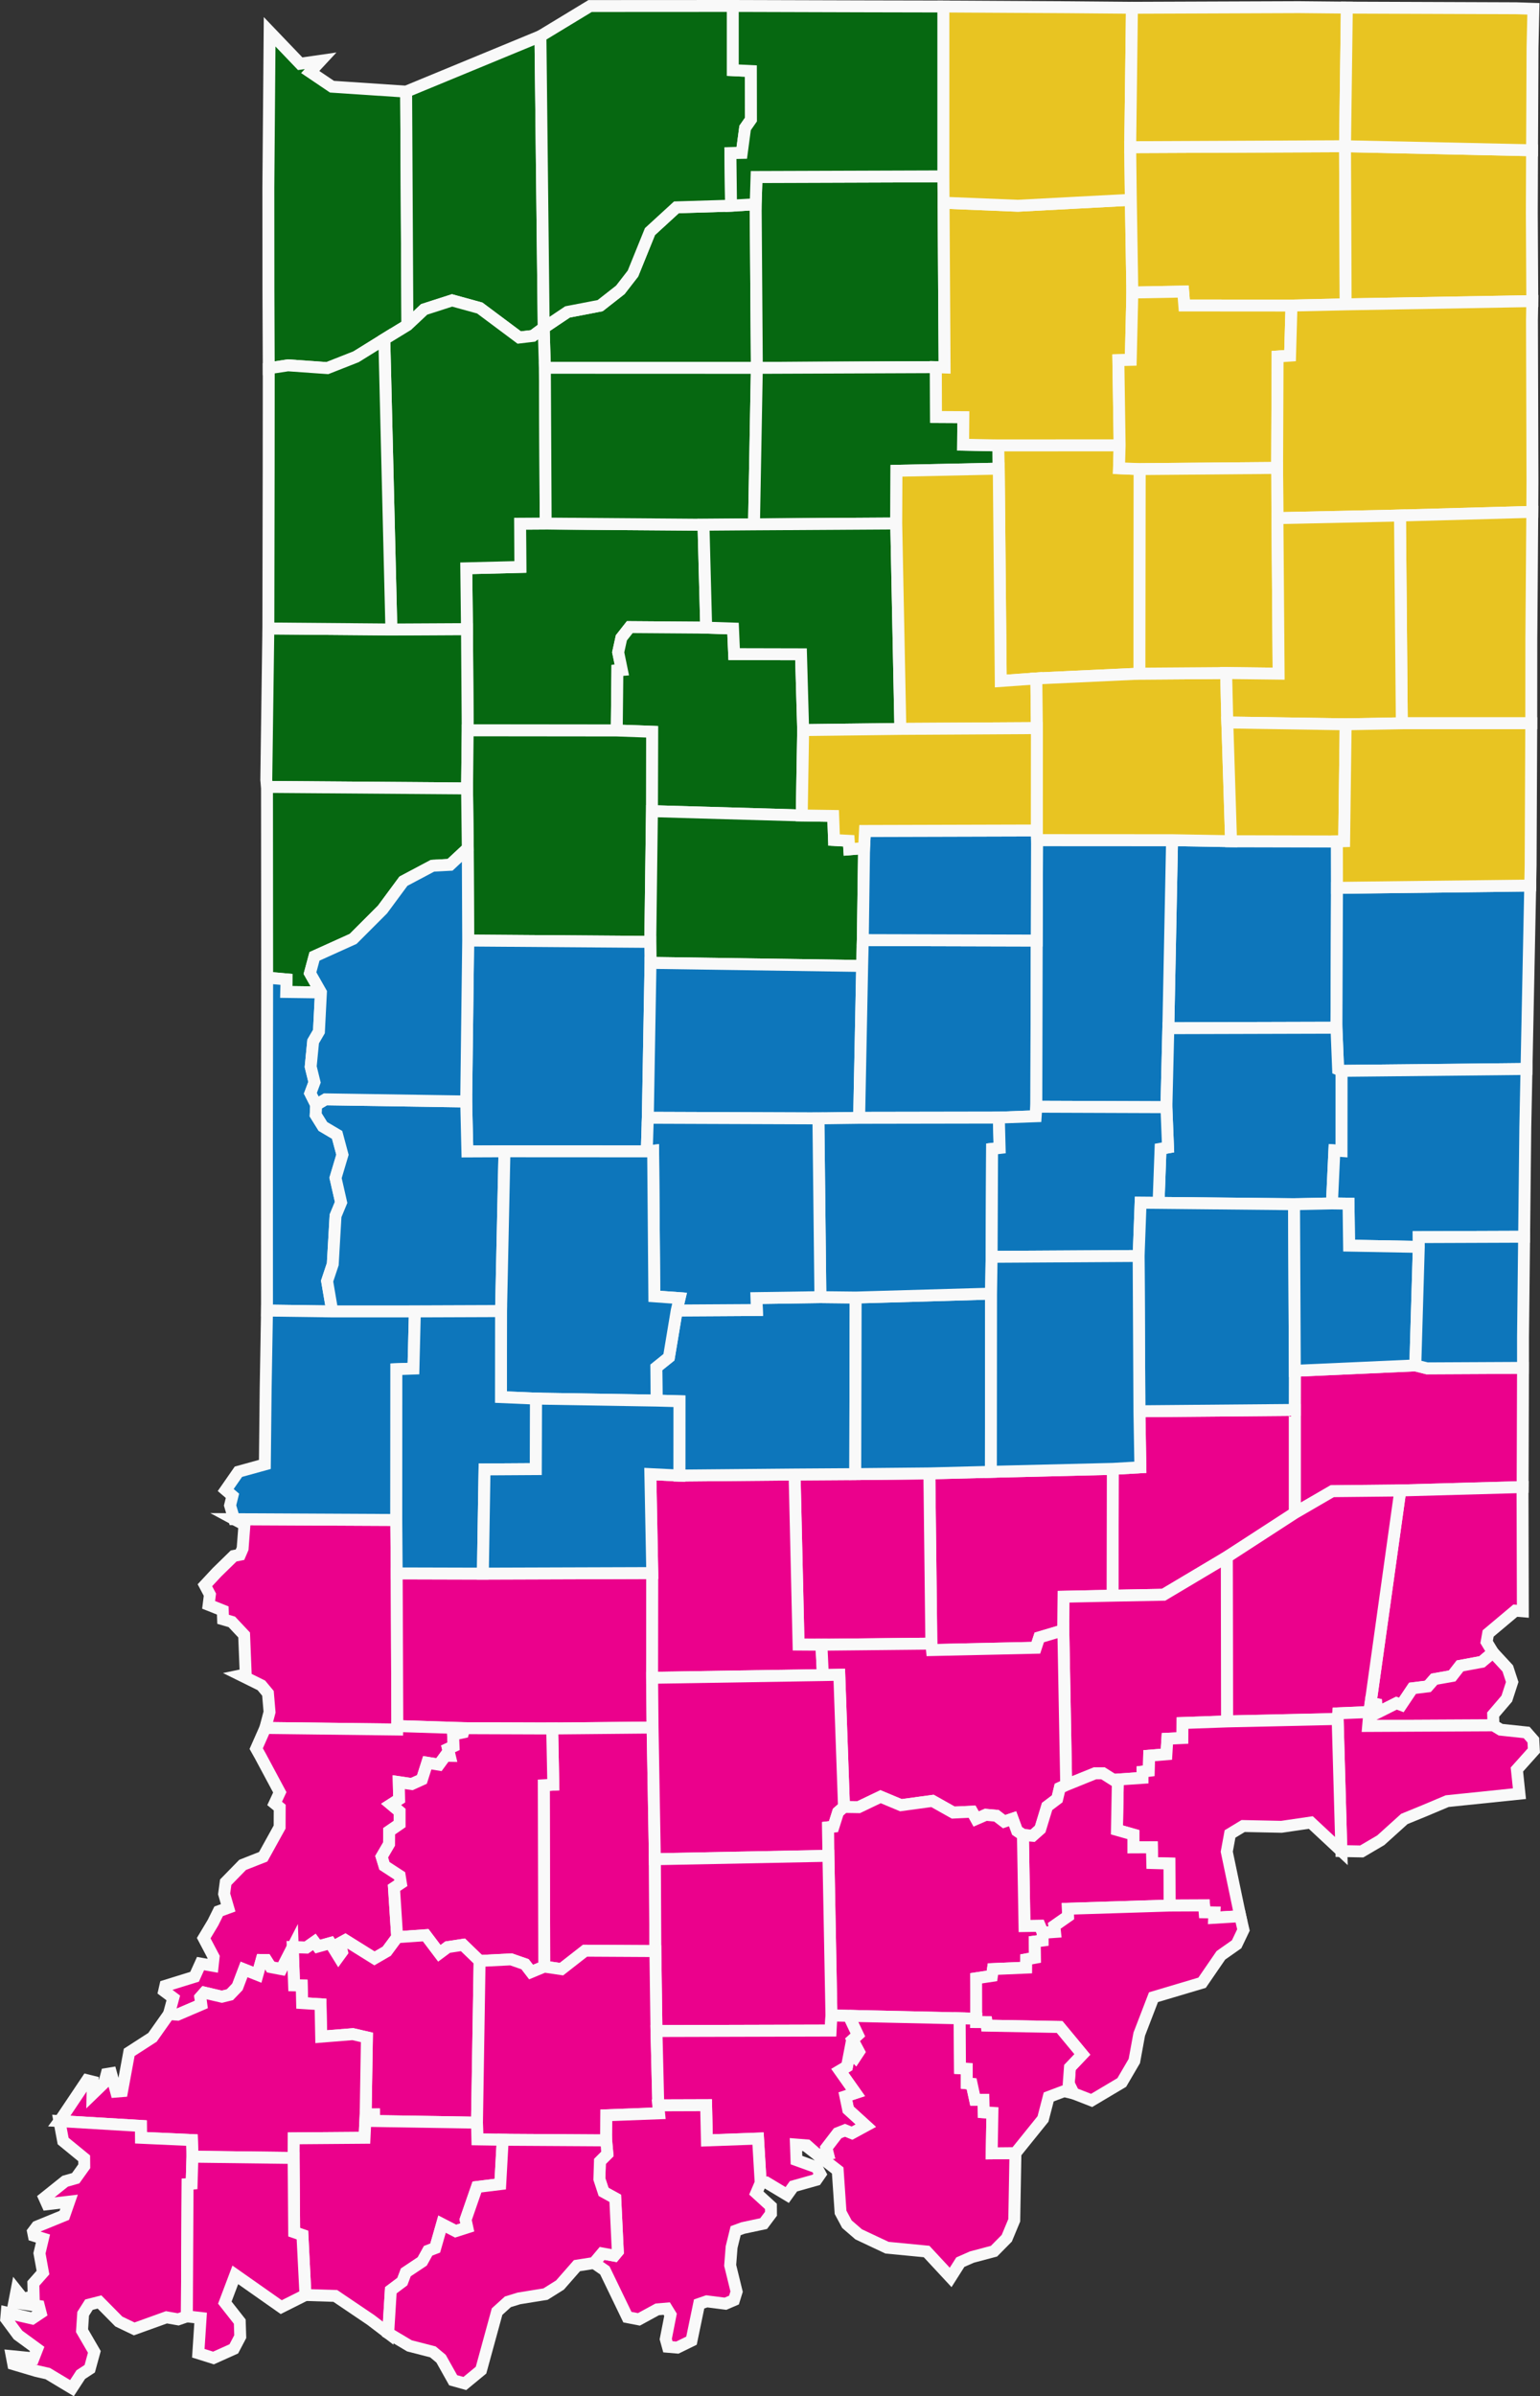 <svg xmlns="http://www.w3.org/2000/svg" id="AreaMap" viewBox="0 0 193.91 301.52">
  <rect x="0" y="0" width="193.91" height="301.52" fill="#333333" stroke="none"/>
  <defs>
    <style>
		.cls-1, .cls-2, .cls-3, .cls-4 {stroke: #f9f9f9;stroke-miterlimit: 10;stroke-width: 1.5px;fill-rule: evenodd;}
		.cls-1 {fill: #066811;}
		.cls-2 {fill: #eb018c;}
		.cls-3 {fill: #0d76bb;}
		.cls-4 {fill: #e8c422;}
    </style>
  </defs>
  <g id="map-northwest" class="maparea" data-url="northwest">
      <polygon class="cls-1" points="58.89 91.9 58.8 79.16 58.71 71.51 65.52 71.34 65.49 65.9 68.71 65.88 88.58 66.03 88.92 78.98 79.3 78.91 78.24 80.26 77.84 82.08 78.3 84.31 77.74 84.36 77.66 91.92 58.89 91.9"/>
      <polygon class="cls-1" points="100.95 102.61 82.09 102.07 82.11 92.08 77.66 91.92 77.74 84.36 78.3 84.31 77.84 82.08 78.24 80.26 79.3 78.91 88.92 78.98 92.3 79.09 92.44 82.31 100.86 82.33 101.13 91.87 100.95 102.61"/>
      <polygon class="cls-1" points="33.53 98.15 33.79 79.08 49.28 79.21 58.8 79.16 58.89 91.9 58.81 99.21 33.62 99.02 33.53 98.15"/>
      <polygon class="cls-1" points="58.95 118.35 58.9 106.74 58.81 99.21 58.89 91.9 77.66 91.92 82.11 92.08 82.09 102.07 81.88 118.52 58.95 118.35"/>
      <polygon class="cls-1" points="40.41 124.88 36.04 124.82 36.08 123.24 33.64 123.02 33.62 99.02 58.81 99.21 58.9 106.74 56.67 108.82 54.46 108.94 50.8 110.88 48.16 114.45 44.47 118.14 39.6 120.34 39.03 122.45 40.41 124.88"/>
      <polygon class="cls-1" points="81.91 121.16 81.88 118.52 82.09 102.07 100.95 102.61 104.91 102.67 105.02 105.7 106.87 105.8 106.94 106.87 108.8 106.72 108.64 118.29 108.56 121.55 81.91 121.16"/>
      <polygon class="cls-1" points="33.8 36.55 33.79 23.59 33.95 4 37.8 8.02 40.37 7.65 39.06 9.06 41.8 10.91 51.14 11.53 51.3 40.91 48.39 42.69 44.83 44.9 41.22 46.32 36.26 45.97 33.84 46.34 33.8 36.55"/>
      <polygon class="cls-1" points="51.14 11.53 68.05 4.55 68.46 41.26 67.09 42.27 65.38 42.47 60.41 38.76 56.92 37.8 53.41 38.93 51.3 40.91 51.14 11.53"/>
      <polygon class="cls-1" points="95.15 25.7 95.3 46.29 68.61 46.28 68.46 41.26 71.46 39.25 75.57 38.46 78.11 36.47 79.7 34.42 81.84 29.14 85.17 26.09 92.05 25.88 95.15 25.7"/>
      <polygon class="cls-1" points="58.8 79.16 49.28 79.21 48.39 42.69 51.3 40.91 53.41 38.93 56.92 37.8 60.41 38.76 65.38 42.47 67.09 42.27 68.46 41.26 68.61 46.28 68.71 65.88 65.49 65.9 65.52 71.34 58.71 71.51 58.8 79.16"/>
      <polygon class="cls-1" points="49.28 79.21 33.79 79.08 33.83 58.89 33.84 46.34 36.26 45.97 41.22 46.32 44.83 44.9 48.39 42.69 49.28 79.21"/>
      <polygon class="cls-1" points="88.58 66.03 68.71 65.88 68.61 46.28 95.3 46.29 94.94 65.98 88.58 66.03"/>
      <polygon class="cls-1" points="68.46 41.26 68.05 4.55 74.3 0.76 92.27 0.75 92.27 8.83 94.55 8.94 94.56 15.04 93.82 16.1 93.4 19.24 91.97 19.27 92.05 25.88 85.17 26.09 81.84 29.14 79.7 34.42 78.11 36.47 75.57 38.46 71.46 39.25 68.46 41.26"/>
      <polygon class="cls-1" points="118.81 25.51 118.94 46.24 117.84 46.2 95.3 46.29 95.15 25.7 95.26 22.27 118.79 22.19 118.81 25.51"/>
      <polygon class="cls-1" points="112.85 65.87 94.94 65.98 95.3 46.29 117.84 46.2 117.86 52.47 121.3 52.49 121.27 55.96 125.69 56.05 125.76 58.97 112.88 59.24 112.85 65.87"/>
      <polygon class="cls-1" points="113.37 91.72 101.13 91.87 100.86 82.33 92.44 82.31 92.3 79.09 88.92 78.98 88.58 66.03 94.94 65.98 112.85 65.87 113.37 91.72"/>
      <polygon class="cls-1" points="95.15 25.7 92.05 25.88 91.97 19.27 93.4 19.24 93.82 16.1 94.56 15.04 94.55 8.94 92.27 8.83 92.27 0.75 109.14 0.8 118.79 0.82 118.79 22.19 95.26 22.27 95.15 25.7"/>
  </g>
  <g id="map-southern" class="maparea" data-url="southern">
      <polygon class="cls-2" points="176.32 187.55 167.75 187.64 163.03 190.38 163.03 177.41 163.04 172.49 178.21 171.81 179.69 172.18 191.77 172.12 191.72 187.12 176.32 187.55"/>
      <polygon class="cls-2" points="154.47 195.93 146.51 200.67 140.09 200.79 140.12 184.83 143.59 184.63 143.47 177.58 163.03 177.41 163.03 190.38 154.47 195.93"/>
      <polygon class="cls-2" points="191.75 202.75 190.8 202.67 187.38 205.54 187.19 206.61 187.99 207.93 186.59 209.11 183.84 209.62 182.85 210.89 180.59 211.29 179.79 212.2 177.86 212.44 176.45 214.54 175.84 214.31 173.38 215.54 173.29 214.43 172.58 214.29 176.32 187.55 191.72 187.12 191.71 187.82 191.75 202.75"/>
      <polygon class="cls-2" points="168.43 216.3 154.5 216.61 154.47 195.93 163.03 190.38 167.75 187.64 176.32 187.55 172.58 214.29 172.42 215.43 168.5 215.59 168.43 216.3"/>
      <polygon class="cls-2" points="188.05 217.1 172.27 217.18 172.42 215.43 172.58 214.29 173.29 214.43 173.38 215.54 175.84 214.31 176.45 214.54 177.86 212.44 179.79 212.2 180.59 211.29 182.85 210.89 183.84 209.62 186.59 209.11 187.99 207.93 189.85 209.94 190.41 211.65 189.73 213.74 188.01 215.75 188.05 217.1"/>
      <polygon class="cls-2" points="179.35 227.85 176.83 228.88 173.86 231.56 171.46 232.97 168.9 232.92 168.43 216.3 168.5 215.59 172.42 215.43 172.27 217.18 188.05 217.1 188.95 217.65 192.23 218 193.07 218.96 193.14 220.27 191 222.66 191.32 225.7 182.22 226.64 179.35 227.85"/>
      <polygon class="cls-2" points="50.03 217.19 50.02 217.63 33.41 217.43 33.94 215.43 33.74 213.07 32.91 212.07 30.36 210.81 30.94 210.69 30.74 205.73 29.19 204.08 28.09 203.76 28.05 202.65 26.27 201.94 26.43 200.66 25.8 199.47 27.32 197.84 29.42 195.79 30.22 195.63 30.55 194.86 30.78 191.86 29.48 191.16 49.9 191.26 49.95 197.98 50.03 217.19"/>
      <polygon class="cls-2" points="50.03 217.19 49.95 197.98 60.8 198.01 82.13 197.94 82.11 211.12 82.17 217.38 69.53 217.5 58.47 217.46 50.03 217.19"/>
      <polygon class="cls-2" points="50.01 243.76 48.7 245.53 47.15 246.43 43.48 244.14 42.82 244.5 43.07 245.61 42.64 246.2 41.59 244.5 40.01 244.94 39.58 244.36 38.57 245.07 36.86 245.01 35.44 247.78 34.08 247.52 33.52 246.64 32.94 246.63 32.42 248.49 30.73 247.82 29.9 250.01 28.95 251 27.93 251.25 25.75 250.74 25.23 251.33 25.35 252.23 22.36 253.51 21.27 253.43 21.82 251.4 20.67 250.54 20.82 249.88 24.5 248.74 25.25 247.08 26.78 247.35 26.9 246.25 25.65 243.88 26.82 241.93 27.53 240.5 28.73 240.06 28.22 238.31 28.42 236.84 30.55 234.66 33.14 233.64 35.21 229.9 35.22 227.45 34.58 226.93 35.23 225.53 32.76 220.92 32.26 220.03 33.41 217.43 50.02 217.63 50.03 217.19 58.47 217.46 58.32 217.99 57.05 218.26 57.11 219.74 56.42 220.06 56.63 220.94 56.09 220.93 55.27 222.05 53.8 221.81 53.13 223.91 51.85 224.49 50.21 224.25 50.26 226.4 49.25 227.05 50.32 227.95 50.32 229.52 49 230.43 48.99 232.04 48.06 233.63 48.41 234.78 50.33 236.03 50.48 236.97 49.61 237.55 50.01 243.76"/>
      <polygon class="cls-2" points="68.53 247.46 68.47 224.64 69.67 224.57 69.53 217.5 82.17 217.38 82.46 233.95 82.52 245.51 73.67 245.46 70.7 247.78 68.53 247.46"/>
      <polygon class="cls-2" points="68.53 247.46 66.87 248.15 66.11 247.16 64.35 246.55 60.39 246.75 58.29 244.72 56.37 245.01 55.32 245.79 53.6 243.51 50.01 243.76 49.61 237.55 50.48 236.97 50.33 236.03 48.41 234.78 48.06 233.63 48.99 232.04 49 230.43 50.32 229.52 50.32 227.95 49.25 227.05 50.26 226.4 50.21 224.25 51.85 224.49 53.13 223.91 53.8 221.81 55.27 222.05 56.09 220.93 56.63 220.94 56.42 220.06 57.11 219.74 57.05 218.26 58.32 217.99 58.47 217.46 69.53 217.5 69.67 224.57 68.47 224.64 68.53 247.46"/>
      <polygon class="cls-2" points="133.89 205.14 130.86 206.04 130.43 207.34 117.35 207.63 117.27 206.82 117.02 185.4 124.77 185.2 140.12 184.83 140.09 200.79 133.92 200.92 133.89 205.14"/>
      <polygon class="cls-2" points="103.43 206.96 100.55 206.94 100.05 185.54 107.69 185.49 117.02 185.4 117.27 206.82 103.43 206.96"/>
      <polygon class="cls-2" points="103.61 210.78 82.11 211.12 82.13 197.94 81.89 185.49 85.54 185.67 100.05 185.54 100.55 206.94 103.43 206.96 103.61 210.78"/>
      <polygon class="cls-2" points="140.75 224.32 138.88 223.14 137.88 223.14 134.25 224.61 133.89 205.14 133.92 200.92 140.09 200.79 146.51 200.67 154.47 195.93 154.5 216.61 148.89 216.81 148.88 218.7 146.99 218.79 146.87 220.74 144.7 220.92 144.65 222.83 143.86 222.93 143.86 223.71 140.8 223.92 140.75 224.32"/>
      <polygon class="cls-2" points="106.27 227.37 105.68 210.74 103.61 210.78 103.43 206.96 117.27 206.82 117.35 207.63 130.43 207.34 130.86 206.04 133.89 205.14 134.25 224.61 133.45 224.98 133.12 226.35 131.85 227.31 130.98 230.16 130.03 231 128.8 230.89 128.06 230.39 127.5 228.86 126.43 229.22 125.46 228.48 124.13 228.36 122.91 228.89 122.4 227.97 120.03 228.08 117.41 226.61 113.44 227.15 110.88 226.08 108.12 227.4 106.27 227.37"/>
      <polygon class="cls-2" points="106.27 227.37 105.53 228.02 104.95 229.85 104.27 229.93 104.31 233.52 82.46 233.95 82.17 217.38 82.11 211.12 103.61 210.78 105.68 210.74 106.27 227.37"/>
      <polygon class="cls-2" points="147.27 239.78 147.25 234.49 145.09 234.43 145.04 232.45 142.71 232.46 142.71 230.85 140.64 230.26 140.75 224.32 140.8 223.92 143.86 223.71 143.86 222.93 144.65 222.83 144.7 220.92 146.87 220.74 146.99 218.79 148.88 218.7 148.89 216.81 154.5 216.61 168.43 216.3 168.9 232.92 165.05 229.33 161.36 229.87 156.53 229.77 154.88 230.77 154.47 233 156.17 241.12 152.88 241.32 152.91 240.65 151.68 240.63 151.61 239.76 147.27 239.78"/>
      <polygon class="cls-2" points="131.29 243.21 130.92 242.33 129 242.36 128.8 230.89 130.03 231 130.98 230.16 131.85 227.31 133.12 226.35 133.45 224.98 134.25 224.61 137.88 223.14 138.88 223.14 140.75 224.32 140.64 230.26 142.71 230.85 142.71 232.46 145.04 232.45 145.09 234.43 147.25 234.49 147.27 239.78 134.46 240.18 134.49 241.12 132.76 242.33 132.84 243.1 131.29 243.21"/>
      <polygon class="cls-2" points="107.41 253.67 104.69 253.61 104.31 233.52 104.27 229.93 104.95 229.85 105.53 228.02 106.27 227.37 108.12 227.4 110.88 226.08 113.44 227.15 117.41 226.61 120.03 228.08 122.4 227.97 122.91 228.89 124.13 228.36 125.46 228.48 126.43 229.22 127.5 228.86 128.06 230.39 128.8 230.89 129 242.36 130.92 242.33 131.29 243.21 131.29 244.18 130.29 244.31 130.32 246.35 129.22 246.55 129.21 247.59 125.03 247.77 124.9 248.63 122.91 248.93 122.92 254.01 120.84 253.97 107.41 253.67"/>
      <polygon class="cls-2" points="143.45 255.96 142.83 259.34 141.25 262.04 137.45 264.3 135.17 263.41 134.57 262.19 134.72 260.15 136.28 258.51 133.42 255.06 124.25 254.89 124.2 254.45 122.91 254.44 122.92 254.01 122.91 248.93 124.9 248.63 125.03 247.77 129.21 247.59 129.22 246.55 130.32 246.35 130.29 244.31 131.29 244.18 131.29 243.21 132.84 243.1 132.76 242.33 134.49 241.12 134.46 240.18 147.27 239.78 151.61 239.76 151.68 240.63 152.91 240.65 152.88 241.32 156.17 241.12 156.57 242.85 155.71 244.65 153.73 246.04 151.36 249.49 145.24 251.31 143.45 255.96"/>
      <polygon class="cls-2" points="125.16 283.27 122.37 284.01 120.92 284.65 119.7 286.57 116.67 283.31 111.69 282.83 108.12 281.15 106.64 279.87 105.84 278.38 105.48 273.11 102.93 271.13 104.23 270.98 104.05 270.27 105.47 268.42 106.4 268.05 107.28 268.41 109.01 267.47 106.8 265.46 106.45 263.78 107.72 263.36 105.74 260.56 106.65 260.02 107.02 258.1 107.71 258.82 108.14 258.17 107.34 256.67 108.01 256.06 107.12 254.19 107.41 253.67 120.84 253.97 120.88 260.25 121.73 260.31 121.73 262.14 122.34 262.2 122.78 264.22 123.83 264.22 123.87 265.79 124.96 265.86 124.87 270.96 127.86 270.93 127.71 279.38 126.77 281.64 125.16 283.27"/>
      <polygon class="cls-2" points="127.86 270.93 124.87 270.96 124.96 265.86 123.87 265.79 123.83 264.22 122.78 264.22 122.34 262.2 121.73 262.14 121.73 260.31 120.88 260.25 120.84 253.97 122.92 254.01 122.91 254.44 124.2 254.45 124.25 254.89 133.42 255.06 136.28 258.51 134.72 260.15 134.57 262.19 135.17 263.41 133.99 263.13 132.05 263.86 131.33 266.63 127.86 270.93"/>
      <polygon class="cls-2" points="82.66 255.57 82.52 245.51 82.46 233.95 104.31 233.52 104.69 253.61 104.59 255.51 82.66 255.57"/>
      <polygon class="cls-2" points="60.06 267.1 47.1 266.89 47.09 266.06 46.04 266.07 46.2 256.37 44.43 255.96 40.44 256.28 40.36 252.2 38.04 252.05 37.99 249.84 37.03 249.82 36.86 245.01 38.57 245.07 39.58 244.36 40.01 244.94 41.59 244.5 42.64 246.2 43.07 245.61 42.82 244.5 43.48 244.14 47.15 246.43 48.7 245.53 50.01 243.76 53.6 243.51 55.32 245.79 56.37 245.01 58.29 244.72 60.39 246.75 60.06 267.1"/>
      <polygon class="cls-2" points="24.23 271.38 24.17 269.29 17.75 269 17.74 267.51 7.48 266.9 7.82 266.44 10.96 261.76 11.68 261.94 11.65 263.5 13.14 262.06 13.43 260.97 13.98 260.88 14.62 263.19 15.37 263.13 16.27 258.25 19.2 256.36 21.27 253.43 22.36 253.51 25.35 252.23 25.23 251.33 25.75 250.74 27.93 251.25 28.95 251 29.9 250.01 30.73 247.82 32.42 248.49 32.94 246.63 33.52 246.64 34.08 247.52 35.44 247.78 36.86 245.01 37.03 249.82 37.99 249.84 38.04 252.05 40.36 252.2 40.44 256.28 44.43 255.96 46.2 256.37 46.04 266.07 45.9 269 36.99 269.07 36.97 271.54 24.23 271.38"/>
      <polygon class="cls-2" points="60.06 267.1 60.39 246.75 64.35 246.55 66.11 247.16 66.87 248.15 68.53 247.46 70.7 247.78 73.67 245.46 82.52 245.51 82.66 255.57 82.89 264.92 82.99 265.92 76.35 266.17 76.33 269.33 63.3 269.25 60.11 269.2 60.06 267.1"/>
      <polygon class="cls-2" points="102.93 271.13 101.61 269.96 100.22 269.85 100.29 271.81 102.84 272.73 103.29 273.57 102.79 274.29 99.91 275.1 99.12 276.2 96.49 274.62 95.78 274.67 95.45 269.1 89.01 269.33 88.91 264.9 82.89 264.92 82.66 255.57 104.59 255.51 104.69 253.61 107.41 253.67 107.12 254.19 108.01 256.06 107.34 256.67 108.14 258.17 107.71 258.82 107.02 258.1 106.65 260.02 105.74 260.56 107.72 263.36 106.45 263.78 106.8 265.46 109.01 267.47 107.28 268.41 106.4 268.05 105.47 268.42 104.05 270.27 104.23 270.98 102.93 271.13"/>
      <polygon class="cls-2" points="74.8 284.75 75.81 283.55 77.36 283.83 77.79 283.31 77.47 276.62 76 275.81 75.47 274.2 75.54 271.97 76.48 271.03 76.33 269.33 76.35 266.17 82.99 265.92 82.89 264.92 88.91 264.9 89.01 269.33 95.45 269.1 95.78 274.67 95.23 275.95 97.07 277.63 97.08 278.56 96.15 279.8 93.56 280.35 92.63 280.69 92.12 282.76 91.94 285.05 92.75 288.36 92.42 289.42 91.35 289.88 88.99 289.58 88.03 289.91 87.07 294.53 85.29 295.4 84.1 295.3 83.83 294.33 84.43 291.27 83.95 290.49 82.76 290.59 80.45 291.85 79 291.57 76.16 285.69 74.8 284.75"/>
      <polygon class="cls-2" points="38.46 288.78 38.08 281.24 37.04 280.88 36.97 271.54 36.99 269.07 45.9 269 46.04 266.07 47.09 266.06 47.1 266.89 60.06 267.1 60.11 269.2 63.3 269.25 62.99 274.83 60.06 275.19 58.63 279.31 58.84 280.28 57.37 280.75 55.66 279.87 54.8 282.88 53.91 283.22 53.17 284.56 51.1 285.94 50.66 287.1 49.21 288.19 48.88 293.59 46.69 291.92 42.22 288.9 38.46 288.78"/>
      <polygon class="cls-2" points="10.47 291.15 10.33 293.27 11.88 295.94 11.3 298.06 10.17 298.8 9.06 300.5 6.01 298.67 4.6 298.35 1.67 297.48 1.48 296.48 4.22 296.75 4.68 295.57 2.27 293.81 0.78 291.8 0.85 291 4.06 291.74 5.12 291.03 4.9 290.17 1.79 289.72 2.08 288.23 2.91 289.27 4.24 288.93 4.2 287.33 5.41 285.96 4.97 283.53 5.41 281.68 4.26 281.32 4.16 280.82 4.65 280.17 8.1 278.76 8.7 277.04 5.95 277.36 5.59 276.56 8.2 274.47 9.53 274.09 10.61 272.58 10.6 271.58 7.95 269.41 7.48 266.9 17.74 267.51 17.75 269 24.17 269.29 24.23 271.38 24.13 274.78 23.62 274.83 23.53 291.47 22.44 291.85 20.96 291.59 16.9 293.05 14.96 292.12 12.53 289.66 11.2 290 10.47 291.15"/>
      <polygon class="cls-2" points="48.88 293.59 49.21 288.19 50.66 287.1 51.1 285.94 53.17 284.56 53.91 283.22 54.8 282.88 55.66 279.87 57.37 280.75 58.84 280.28 58.63 279.31 60.06 275.19 62.99 274.83 63.3 269.25 76.33 269.33 76.48 271.03 75.54 271.97 75.47 274.2 76 275.81 77.47 276.62 77.79 283.31 77.36 283.83 75.81 283.55 74.8 284.75 72.65 285.09 70.51 287.53 68.69 288.67 65.35 289.21 63.95 289.64 62.59 290.87 60.57 298.24 58.53 299.92 57.06 299.51 55.54 296.8 54.51 295.94 51.55 295.18 48.88 293.59"/>
      <polygon class="cls-2" points="23.53 291.47 23.62 274.83 24.13 274.78 24.23 271.38 36.97 271.54 37.04 280.88 38.08 281.24 38.46 288.78 35.41 290.31 29.63 286.25 28.31 289.74 30.19 292.13 30.25 294.02 29.44 295.56 26.88 296.71 24.97 296.11 25.26 291.67 23.53 291.47"/>
  </g>
  <g id="map-central" class="maparea" data-url="central">
      <polygon class="cls-3" points="100.05 185.54 85.54 185.67 85.55 176.32 82.68 176.24 82.64 172.06 84.23 170.78 85.21 164.9 95.3 164.84 95.25 163.34 103.3 163.22 107.74 163.27 107.69 185.49 100.05 185.54"/>
      <polygon class="cls-3" points="168.35 111.72 168.28 129.32 147.11 129.38 147.58 105.72 155.01 105.85 168.34 105.88 168.35 111.72"/>
      <polygon class="cls-3" points="107.69 185.49 107.74 163.27 124.79 162.78 124.77 185.2 117.02 185.4 107.69 185.49"/>
      <polygon class="cls-3" points="81.44 144.88 63.52 144.87 58.85 144.89 58.7 138.6 58.95 118.35 81.88 118.52 81.91 121.16 81.57 140.65 81.44 144.88"/>
      <polygon class="cls-3" points="103.05 140.73 81.57 140.65 81.91 121.16 108.56 121.55 108.18 140.66 103.05 140.73"/>
      <polygon class="cls-3" points="125.77 140.63 108.18 140.66 108.56 121.55 108.64 118.29 130.54 118.35 130.49 139.26 130.41 140.46 125.77 140.63"/>
      <polygon class="cls-3" points="103.3 163.22 103.05 140.73 108.18 140.66 125.77 140.63 125.87 144.45 124.92 144.56 124.86 158.15 124.79 162.78 107.74 163.27 103.3 163.22"/>
      <polygon class="cls-3" points="130.49 139.26 130.54 118.35 130.58 105.71 147.58 105.72 147.11 129.38 146.87 139.32 130.49 139.26"/>
      <polygon class="cls-3" points="168.93 134.75 168.49 134.56 168.28 129.32 168.35 111.72 192.68 111.43 192.21 134.51 168.93 134.75"/>
      <polygon class="cls-3" points="168.93 134.75 168.92 144.83 168.02 144.76 167.71 151.43 162.94 151.53 145.88 151.36 146.13 144.55 147.07 144.38 146.87 139.32 147.11 129.38 168.28 129.32 168.49 134.56 168.93 134.75"/>
      <polygon class="cls-3" points="191.91 155.62 178.64 155.67 178.65 156.9 169.87 156.74 169.8 151.46 167.71 151.43 168.02 144.76 168.92 144.83 168.93 134.75 192.21 134.51 192.06 141.8 191.91 155.62"/>
      <polygon class="cls-3" points="143.37 158.04 124.86 158.15 124.92 144.56 125.87 144.45 125.77 140.63 130.41 140.46 130.49 139.26 146.87 139.32 147.07 144.38 146.13 144.55 145.88 151.36 143.62 151.34 143.37 158.04"/>
      <polygon class="cls-3" points="163.03 177.41 143.47 177.58 143.37 158.04 143.62 151.34 145.88 151.36 162.94 151.53 163.04 172.49 163.03 177.41"/>
      <polygon class="cls-3" points="163.04 172.49 162.94 151.53 167.71 151.43 169.8 151.46 169.87 156.74 178.65 156.9 178.21 171.81 163.04 172.49"/>
      <polygon class="cls-3" points="191.77 172.12 179.69 172.18 178.21 171.81 178.65 156.9 178.64 155.67 191.91 155.62 191.77 168.31 191.77 172.12"/>
      <polygon class="cls-3" points="140.12 184.83 124.77 185.2 124.79 162.78 124.86 158.15 143.37 158.04 143.47 177.58 143.59 184.63 140.12 184.83"/>
      <polygon class="cls-3" points="33.61 144.05 33.64 123.02 36.08 123.24 36.04 124.82 40.41 124.88 40.16 129.8 39.43 131.05 39.12 134.22 39.6 136.18 39.08 137.57 39.81 139.02 39.75 140.28 40.66 141.74 42.45 142.8 43.12 145.3 42.25 148.22 42.95 151.3 42.25 152.99 41.9 159.07 41.19 161.2 41.84 165.02 33.62 164.91 33.61 144.05"/>
      <polygon class="cls-3" points="52.24 165.02 41.84 165.02 41.19 161.2 41.9 159.07 42.25 152.99 42.95 151.3 42.25 148.22 43.12 145.3 42.45 142.8 40.66 141.74 39.75 140.28 39.81 139.02 40.98 138.33 58.7 138.6 58.85 144.89 63.52 144.87 63.09 164.98 52.24 165.02"/>
      <polygon class="cls-3" points="85.21 164.9 85.57 163.35 82.39 163.12 82.24 144.8 81.44 144.88 81.57 140.65 103.05 140.73 103.3 163.22 95.25 163.34 95.3 164.84 85.21 164.9"/>
      <polygon class="cls-3" points="63.09 164.98 63.52 144.87 81.44 144.88 82.24 144.8 82.39 163.12 85.57 163.35 85.21 164.9 84.23 170.78 82.64 172.06 82.68 176.24 67.5 175.99 63.08 175.8 63.09 164.98"/>
      <polygon class="cls-3" points="33.45 174.79 33.62 164.91 41.84 165.02 52.24 165.02 52.06 172.21 49.91 172.29 49.9 191.26 29.48 191.16 28.97 189.43 29.27 188.22 28.42 187.49 30.02 185.19 33.35 184.27 33.45 174.79"/>
      <polygon class="cls-3" points="49.95 197.98 49.9 191.26 49.91 172.29 52.06 172.21 52.24 165.02 63.09 164.98 63.08 175.8 67.5 175.99 67.47 184.86 61.01 184.9 60.8 198.01 49.95 197.98"/>
      <polygon class="cls-3" points="60.8 198.01 61.01 184.9 67.47 184.86 67.5 175.99 82.68 176.24 85.55 176.32 85.54 185.67 81.89 185.49 82.13 197.94 60.8 198.01"/>
      <polygon class="cls-3" points="58.7 138.6 40.98 138.33 39.81 139.02 39.08 137.57 39.6 136.18 39.12 134.22 39.43 131.05 40.16 129.8 40.41 124.88 39.03 122.45 39.6 120.34 44.47 118.14 48.16 114.45 50.8 110.88 54.46 108.94 56.67 108.82 58.9 106.74 58.95 118.35 58.7 138.6"/>
      <polygon class="cls-3" points="130.54 118.35 108.64 118.29 108.8 106.72 108.91 104.56 130.55 104.5 130.58 105.71 130.54 118.35"/>  
  </g>
  <g id="map-northeast" class="maparea" data-url="northeast">
      <polygon class="cls-4" points="125.69 56.05 121.27 55.96 121.3 52.49 117.86 52.47 117.84 46.2 118.94 46.24 118.81 25.51 128.16 25.89 142.39 25.14 142.58 36.81 142.38 45.28 140.82 45.32 140.98 56.04 125.69 56.05"/>
      <polygon class="cls-4" points="143.47 84.77 130.49 85.37 126.01 85.69 125.76 58.97 125.69 56.05 140.98 56.04 140.9 58.92 143.51 59.03 143.47 84.77"/>
      <polygon class="cls-4" points="130.56 91.62 113.37 91.72 112.85 65.87 112.88 59.24 125.76 58.97 126.01 85.69 130.49 85.37 130.56 91.62"/>
      <polygon class="cls-4" points="147.58 105.72 130.58 105.71 130.55 104.5 130.56 91.62 130.49 85.37 143.47 84.77 154.39 84.69 154.54 90.91 155.01 105.85 147.58 105.72"/>
      <polygon class="cls-4" points="130.55 104.5 108.91 104.56 108.8 106.72 106.94 106.87 106.87 105.8 105.02 105.7 104.91 102.67 100.95 102.61 101.13 91.87 113.37 91.72 130.56 91.62 130.55 104.5"/>
      <polygon class="cls-4" points="142.39 25.14 128.16 25.89 118.81 25.51 118.79 22.19 118.79 0.82 134.41 0.91 142.53 0.98 142.31 18.52 142.39 25.14"/>
      <polygon class="cls-4" points="142.58 36.81 142.39 25.14 142.31 18.52 169.36 18.4 169.44 38.3 162.62 38.45 149.12 38.44 148.98 36.69 142.58 36.81"/>
      <polygon class="cls-4" points="169.44 38.3 169.36 18.4 192.91 18.91 192.88 26.81 192.94 37.89 169.44 38.3"/>
      <polygon class="cls-4" points="143.51 59.03 140.9 58.92 140.98 56.04 140.82 45.32 142.38 45.28 142.58 36.81 148.98 36.69 149.12 38.44 162.62 38.45 162.44 44.75 160.87 44.86 160.81 58.88 143.51 59.03"/>
      <polygon class="cls-4" points="176.28 64.87 160.85 65.2 160.81 58.88 160.87 44.86 162.44 44.75 162.62 38.45 169.44 38.3 192.94 37.89 192.9 40.25 192.96 60.54 192.94 64.41 176.28 64.87"/>
      <polygon class="cls-4" points="143.47 84.77 143.51 59.03 160.81 58.88 160.85 65.2 161 84.77 154.39 84.69 143.47 84.77"/>
      <polygon class="cls-4" points="176.51 91.01 176.28 64.87 192.94 64.41 192.82 80.34 192.81 91.01 176.51 91.01"/>
      <polygon class="cls-4" points="176.51 91.01 169.44 91.14 154.54 90.91 154.39 84.69 161 84.77 160.85 65.2 176.28 64.87 176.51 91.01"/>
      <polygon class="cls-4" points="168.34 105.88 155.01 105.85 154.54 90.91 169.44 91.14 169.25 105.85 168.34 105.88"/>
      <polygon class="cls-4" points="192.68 111.43 168.35 111.72 168.34 105.88 169.25 105.85 169.44 91.14 176.51 91.01 192.81 91.01 192.73 108.89 192.68 111.43"/>
      <polygon class="cls-4" points="142.31 18.52 142.53 0.98 163.55 0.9 169.59 0.96 169.36 18.4 142.31 18.52"/>
      <polygon class="cls-4" points="192.91 18.91 169.36 18.4 169.59 0.96 190.91 1.04 193.08 1.11 192.97 6.02 192.91 18.91"/>
  </g>
</svg>
